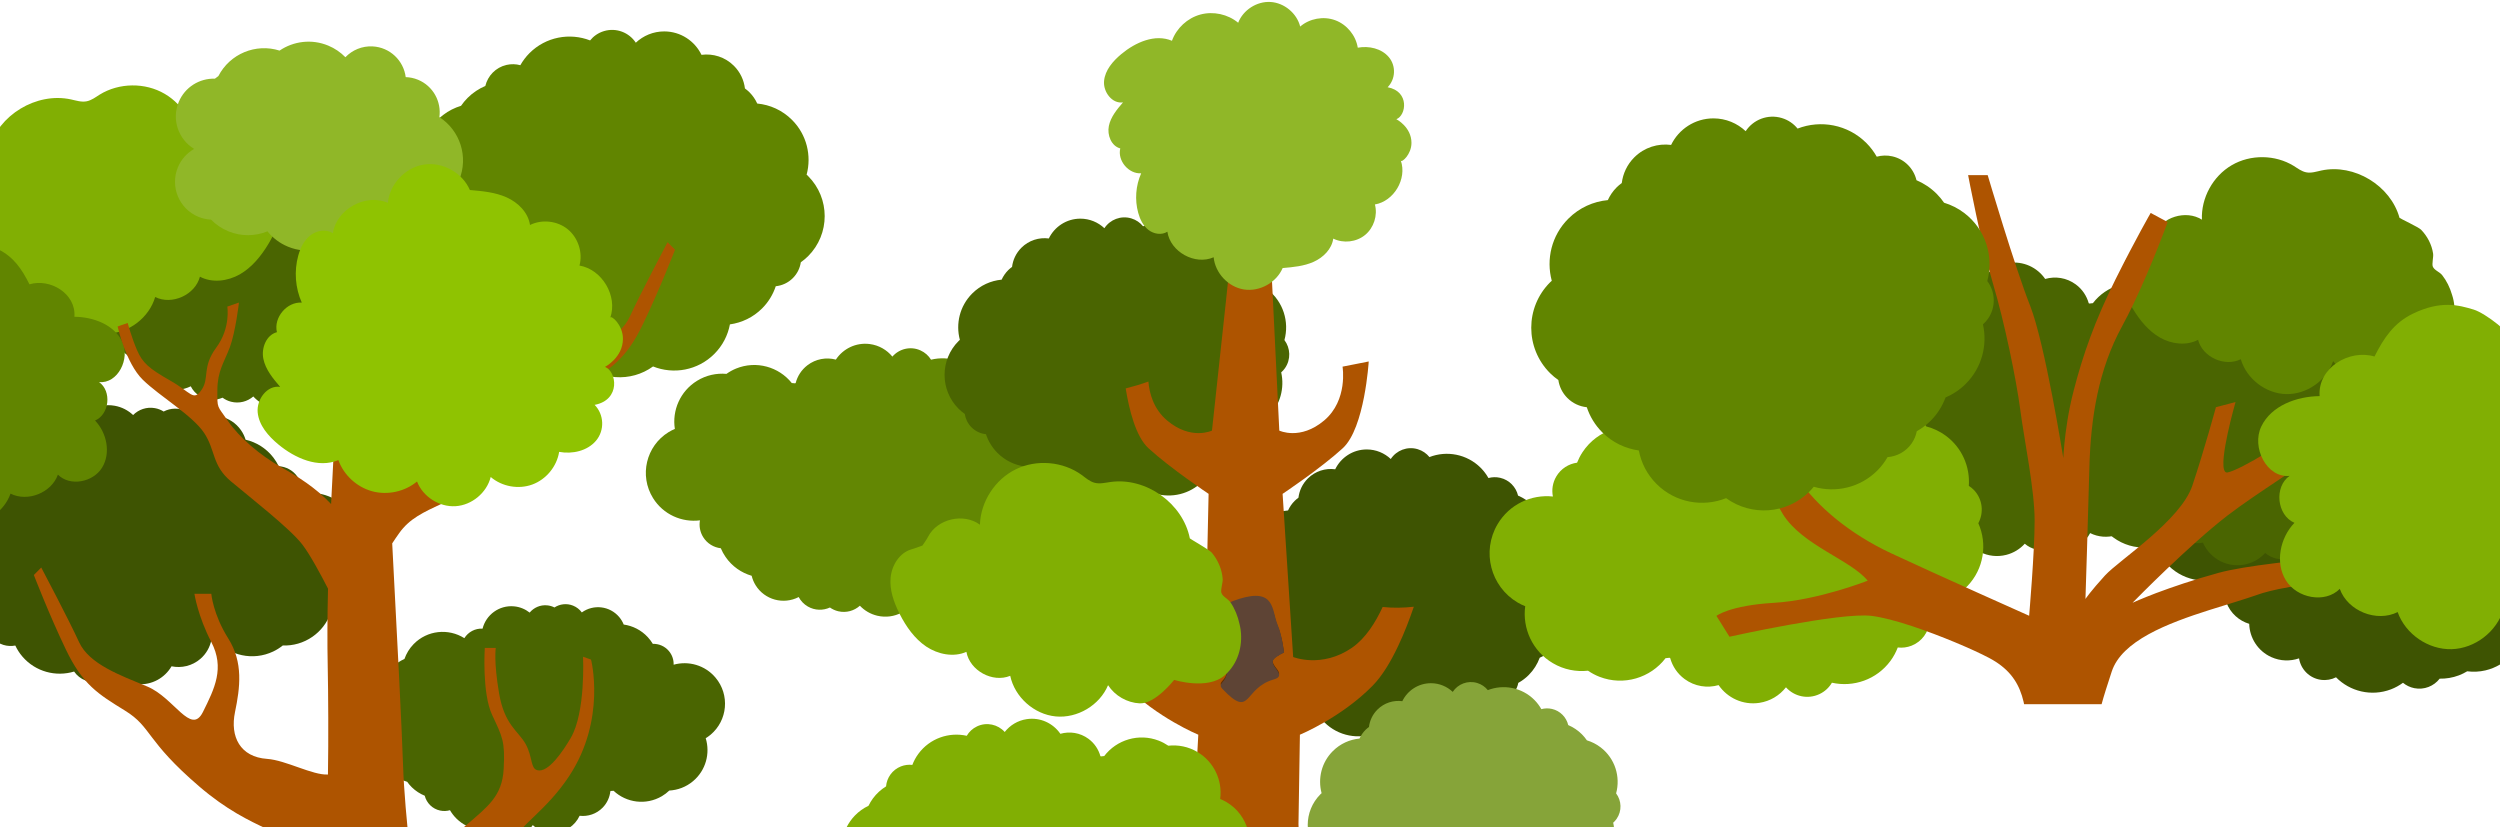 <?xml version="1.0" encoding="UTF-8"?> <svg xmlns="http://www.w3.org/2000/svg" width="1200" height="397" viewBox="0 0 1200 397" fill="none"><path d="M215 109.55C212.981 107.452 210.657 105.834 208.175 104.647C207.558 103.395 206.844 102.172 205.987 101.01C204.14 98.507 201.888 96.491 199.395 94.953C199.022 90.631 196.286 86.671 191.978 84.968C190.095 84.222 188.137 83.999 186.257 84.218C185.515 82.288 184.529 80.42 183.241 78.677C177.503 70.897 167.905 67.669 159.042 69.656C157.884 67.677 156.137 66.009 153.906 64.954C149.061 62.663 143.451 63.957 140.051 67.755C137.426 64.413 133.585 62.013 129.048 61.328C122.276 60.306 115.845 63.373 112.216 68.663C107.557 67.325 102.356 68.075 98.156 71.174C95.14 73.397 93.139 76.475 92.203 79.821C92.109 79.871 92.016 79.918 91.923 79.968C91.381 79.896 90.836 79.824 90.287 79.788C84.075 71.658 73.039 68.222 63.011 72.092C61.286 72.759 59.701 73.62 58.234 74.617C53.345 74.089 48.252 75.047 43.69 77.744C35.258 82.726 31.055 92.134 32.288 101.265C31.234 101.695 30.19 102.18 29.179 102.779C17.942 109.417 14.216 123.911 20.854 135.148C25.721 143.382 34.799 147.561 43.73 146.607C43.188 149.354 43.6 152.299 45.139 154.899C47.051 158.134 50.268 160.114 53.722 160.587C54.314 162.087 55.063 163.55 55.989 164.949C59.102 169.665 63.617 172.893 68.621 174.464C68.979 176.081 69.589 177.674 70.478 179.177C74.815 186.515 84.043 189.155 91.56 185.425C92.525 187.329 94.007 189.004 95.972 190.188C99.386 192.253 103.428 192.375 106.829 190.891C108.016 191.766 109.379 192.44 110.896 192.827C114.802 193.832 118.75 192.759 121.584 190.302C123.775 192.716 126.666 194.542 130.059 195.413C138.401 197.558 146.869 193.225 150.198 185.572C154.437 186.5 158.795 185.005 161.589 181.82C169.755 189.126 182.19 189.972 191.361 183.212C194.205 181.113 196.422 178.484 198.021 175.576C200.855 174.84 203.602 173.578 206.102 171.734C212.87 166.742 216.18 158.823 215.624 151.011C216.392 150.513 217.124 149.942 217.78 149.25C221.363 145.455 221.89 139.932 219.552 135.574C223.35 127.038 221.876 116.691 215 109.55Z" fill="#4A6501"></path><path d="M-23.219 286.746C-21.049 288.686 -18.611 290.124 -16.046 291.125C-15.34 292.327 -14.533 293.492 -13.589 294.59C-11.563 296.946 -9.164 298.79 -6.563 300.138C-5.867 304.421 -2.844 308.165 1.582 309.539C3.515 310.141 5.488 310.217 7.342 309.858C8.228 311.727 9.351 313.516 10.764 315.159C17.069 322.486 26.882 324.986 35.569 322.343C36.874 324.233 38.739 325.761 41.042 326.647C46.045 328.569 51.543 326.858 54.649 322.816C57.519 325.955 61.528 328.056 66.101 328.401C72.93 328.913 79.113 325.373 82.338 319.825C87.083 320.808 92.212 319.674 96.168 316.271C99.008 313.828 100.776 310.611 101.458 307.2C101.548 307.143 101.637 307.089 101.727 307.032C102.272 307.064 102.821 307.093 103.37 307.085C110.173 314.725 121.435 317.329 131.144 312.716C132.816 311.924 134.333 310.945 135.721 309.84C140.638 310.001 145.641 308.664 149.988 305.633C158.026 300.031 161.512 290.34 159.597 281.323C160.615 280.814 161.619 280.254 162.584 279.583C173.294 272.12 175.923 257.39 168.459 246.68C162.99 238.833 153.621 235.346 144.791 236.967C145.125 234.188 144.493 231.283 142.765 228.804C140.616 225.72 137.263 223.988 133.78 223.776C133.077 222.323 132.22 220.921 131.194 219.594C127.737 215.125 122.992 212.245 117.884 211.054C117.404 209.469 116.679 207.927 115.679 206.492C110.805 199.498 101.404 197.558 94.188 201.844C93.083 200.015 91.48 198.458 89.432 197.422C85.871 195.618 81.832 195.797 78.554 197.533C77.306 196.747 75.893 196.181 74.354 195.905C70.384 195.194 66.528 196.561 63.885 199.222C61.517 196.98 58.498 195.374 55.051 194.76C46.572 193.247 38.452 198.2 35.708 206.083C31.412 205.474 27.176 207.292 24.63 210.678C15.939 204.003 3.472 204.089 -5.161 211.521C-7.84 213.827 -9.856 216.614 -11.229 219.633C-13.998 220.58 -16.645 222.044 -18.998 224.07C-25.375 229.558 -28.083 237.703 -26.942 245.45C-27.67 246.006 -28.359 246.626 -28.958 247.369C-32.247 251.421 -32.362 256.966 -29.7 261.141C-32.856 269.932 -30.611 280.139 -23.219 286.746Z" fill="#3E5402"></path><path d="M134.257 100.628C134.329 106.342 131.926 111.84 129.013 116.79C128.906 116.973 128.795 117.152 128.687 117.335C125.229 123.012 120.861 128.399 115.072 131.713C109.283 134.988 101.823 135.935 95.963 132.807C93.707 141.544 82.531 146.601 74.486 142.563C71.61 152.426 61.93 159.89 51.625 160.109C41.361 160.327 31.314 153.301 28.076 143.546C24.471 148.312 18.503 151.153 12.571 151.009C5.147 150.791 -2.862 138.743 -2.862 138.743C-2.862 138.743 -18.988 142.527 -26.559 134.776C-32.272 128.952 -34.059 120.652 -32.419 112.791C-32.236 111.915 -31.982 111.008 -31.691 110.133C-30.673 106.604 -28.962 103.107 -26.742 100.306C-25.286 98.523 -22.811 97.903 -22.047 96.009C-21.502 94.736 -22.449 91.131 -22.194 89.492C-21.538 84.98 -19.282 80.683 -16.115 77.445C-14.913 76.207 -5.341 71.692 -5.305 71.512C-0.829 55.244 17.481 44.139 34.008 47.708C36.519 48.253 39.105 49.129 41.615 48.619C43.947 48.146 45.876 46.654 47.842 45.416C57.16 39.663 69.644 39.52 79.074 45.05C88.503 50.549 94.507 61.502 94.033 72.423C102.078 67.327 114.308 71.114 118.02 79.883C118.677 81.411 120.388 84.252 120.388 84.252C120.388 84.252 123.662 85.744 125.373 86.4C130.943 88.434 134.185 94.657 134.257 100.628Z" fill="#81AF03"></path><path d="M189.236 372.192C191.159 373.623 193.264 374.624 195.437 375.255C196.105 376.191 196.851 377.084 197.704 377.916C199.54 379.699 201.642 381.033 203.873 381.951C204.755 385.412 207.514 388.26 211.24 389.063C212.868 389.415 214.489 389.332 215.989 388.902C216.853 390.369 217.904 391.753 219.184 392.998C224.891 398.543 233.122 399.873 240.051 397.069C241.26 398.521 242.902 399.64 244.857 400.196C249.1 401.405 253.483 399.601 255.732 396.057C258.314 398.421 261.757 399.852 265.534 399.795C271.172 399.716 275.982 396.359 278.216 391.574C282.179 392.033 286.3 390.724 289.295 387.643C291.444 385.43 292.656 382.665 292.968 379.817C293.036 379.767 293.108 379.713 293.176 379.659C293.628 379.645 294.076 379.631 294.528 379.584C300.668 385.351 310.094 386.657 317.715 382.163C319.028 381.392 320.201 380.477 321.255 379.469C325.297 379.24 329.304 377.776 332.646 374.972C338.826 369.789 340.971 361.587 338.74 354.334C339.54 353.843 340.322 353.309 341.06 352.688C349.292 345.784 350.371 333.511 343.463 325.279C338.403 319.247 330.466 317.073 323.343 319.053C323.414 316.75 322.679 314.412 321.083 312.511C319.096 310.14 316.216 308.964 313.347 309.046C312.665 307.906 311.858 306.819 310.919 305.808C307.755 302.397 303.652 300.385 299.381 299.782C298.871 298.516 298.161 297.308 297.236 296.203C292.727 290.827 284.876 289.926 279.274 293.968C278.234 292.552 276.803 291.393 275.049 290.694C271.997 289.474 268.697 289.919 266.14 291.583C265.057 291.031 263.859 290.669 262.575 290.558C259.268 290.267 256.205 291.673 254.236 294.047C252.131 292.383 249.538 291.289 246.665 291.038C239.603 290.418 233.308 295.077 231.633 301.741C228.065 301.558 224.726 303.358 222.886 306.321C215.268 301.486 205.057 302.472 198.518 309.197C196.488 311.284 195.043 313.716 194.139 316.295C191.937 317.274 189.875 318.669 188.096 320.502C183.268 325.469 181.647 332.345 183.153 338.614C182.597 339.124 182.077 339.683 181.64 340.336C179.24 343.901 179.556 348.456 182.042 351.68C180.101 359.112 182.691 367.314 189.236 372.192Z" fill="#4A6501"></path><path d="M202.71 99.902C199.274 94.952 199.586 88.529 203.022 83.967C200.188 73.619 203.653 62.128 212.688 55.195C215.345 53.154 218.268 51.712 221.299 50.787C222.214 49.467 223.239 48.198 224.416 47.021C226.948 44.489 229.86 42.581 232.959 41.258C234.125 36.401 237.919 32.366 243.12 31.165C245.39 30.641 247.66 30.72 249.762 31.297C250.939 29.232 252.384 27.273 254.149 25.509C262.014 17.643 273.498 15.617 283.243 19.401C284.904 17.346 287.178 15.75 289.896 14.932C295.803 13.156 301.969 15.592 305.186 20.502C308.747 17.148 313.536 15.079 318.815 15.079C326.698 15.079 333.491 19.673 336.712 26.319C342.243 25.598 348.035 27.341 352.282 31.592C355.33 34.64 357.084 38.485 357.572 42.459C358.325 43.011 359.053 43.607 359.734 44.288C361.345 45.898 362.579 47.742 363.475 49.697C369.565 50.267 375.501 52.882 380.164 57.544C387.294 64.674 389.614 74.774 387.176 83.859C387.409 84.078 387.656 84.272 387.882 84.501C398.506 95.125 398.506 112.351 387.882 122.975C386.788 124.068 385.612 125.022 384.392 125.89C383.976 128.67 382.714 131.346 380.573 133.487C378.277 135.782 375.361 137.081 372.366 137.393C371.075 141.277 368.909 144.939 365.817 148.03C361.47 152.377 356.012 154.917 350.355 155.706C349.38 160.906 346.887 165.874 342.863 169.898C334.915 177.846 323.273 179.844 313.46 175.898C302.822 183.635 287.859 182.734 278.265 173.14C277.601 172.477 276.977 171.785 276.396 171.074C267.164 173.771 256.788 171.483 249.508 164.202C247.775 162.47 246.355 160.551 245.189 158.528C241.233 158.238 237.435 156.237 235 152.725C233.884 151.119 233.171 149.354 232.823 147.55C230.717 146.363 228.727 144.899 226.937 143.106C224.057 140.226 221.988 136.855 220.668 133.272C217.569 131.945 214.66 130.04 212.132 127.512C205.292 120.672 202.882 111.099 204.851 102.309C204.065 101.598 203.337 100.806 202.71 99.902Z" fill="#618500"></path><path d="M-108.501 190.155C-106.934 182.81 -97.87 177.43 -91.368 181.189C-94.685 179.255 -96.472 175.012 -95.532 171.29C-94.592 167.567 -91.009 164.68 -87.171 164.554C-94.678 159.504 -98.918 149.332 -95.639 140.904C-92.361 132.472 -80.773 127.967 -73.377 133.175C-70.684 126.242 -64.174 120.934 -56.84 119.689C-49.505 118.445 -40.14 122.469 -39.036 129.674C-40.427 128.046 -29.585 119.456 -24.826 118.021C-19.058 116.282 -11.939 114.284 -0.874 119.668C6.492 123.251 10.474 129.133 14.15 136.478C24.006 133.49 36.541 140.857 35.727 152.048C44.801 152.141 54.696 155.792 58.645 163.962C62.594 172.132 56.565 184.309 47.538 183.398C53.703 187.713 52.548 198.892 45.629 201.855C51.314 207.79 53.301 217.528 48.972 224.511C44.643 231.494 33.571 233.668 27.801 227.818C24.712 236.526 13.303 241.103 5.051 236.946C1.999 245.597 -6.986 251.776 -16.157 251.533C-25.324 251.289 -33.971 244.643 -36.561 235.841C-39.423 237.932 -42.526 240.109 -46.069 240.202C-49.613 240.292 -53.429 237.204 -52.654 233.747C-58.184 236.784 -65.386 236.501 -70.659 233.033C-75.931 229.565 -79.048 223.069 -78.452 216.786C-85.855 215.502 -93.43 213.809 -99.559 209.465C-105.693 205.122 -110.068 197.5 -108.501 190.155Z" fill="#618500"></path><path d="M324.014 119.84C324.014 119.84 316.769 138.669 308.627 155.562C300.521 172.491 293.205 176.938 280.221 184.936C267.238 192.97 270.466 199.175 244.499 221.448C218.496 243.685 201.46 241.999 191.632 255.879C190.305 257.744 189.193 259.358 188.261 260.829C190.628 305.446 192.959 351.319 193.462 367.207C193.856 379.294 195.219 394.43 196.976 410.713C204.974 404.436 215.519 403.217 223.625 396.223C234.098 387.149 241.091 382.235 241.773 368.965C242.49 355.694 241.091 353.614 236.214 343.141C231.3 332.668 232.699 311.005 232.699 311.005H237.971C237.971 311.005 236.931 317.354 239.549 332.74C242.167 348.091 248.767 350.817 252.282 357.093C255.761 363.406 254.541 368.714 257.841 369.682C263.185 371.224 270.358 360.321 273.909 354.296C281.19 342.029 279.863 315.238 279.863 315.238L283.7 316.6C283.7 316.6 291.125 345.293 273.227 372.48C262.396 388.906 250.166 395.506 243.889 406.014C237.613 416.487 230.619 425.489 215.949 432.842C210.354 435.675 205.369 441.988 201.352 448.695C203.432 466.915 205.441 484.812 206.517 500.019C210.426 554.679 221.114 612.351 245.718 627.379C270.358 642.371 294.89 651.409 294.89 651.409C273.443 657.865 222.226 644.595 233.99 656.395C244.355 666.724 250.56 669.629 239.585 671.638C238.079 671.925 236.214 672.211 233.99 672.462C215.806 674.614 208.776 670.167 198.052 661.595C194.753 658.977 191.919 657.686 189.301 657.363C183.455 656.502 178.649 660.196 171.798 663.245C159.963 668.481 158.671 666.796 152.359 664.321C149.526 663.209 147.159 662.456 145.042 661.99C139.698 660.806 135.825 661.344 130.122 662.815C111.042 667.692 86.258 671.458 102.721 659.658C105.984 657.327 107.849 655.498 108.603 654.063C111.687 648.325 97.305 649.437 88.733 651.983C78.009 655.211 60.506 655.319 48.706 654.243C48.706 654.243 78.117 640.398 105.984 623.254C133.816 606.146 142.89 560.597 145.903 538.288C152.897 486.605 151.391 462.611 154.081 430.152C154.332 427.247 154.547 424.342 154.762 421.437C153.471 419.177 151.534 416.128 148.629 412.04C138.766 398.16 121.73 399.845 95.763 377.608C69.76 355.336 73.024 349.131 60.004 341.097C47.021 333.099 39.704 328.651 31.598 311.723C23.493 294.83 16.248 276 16.248 276L19.799 272.414C19.799 272.414 33.069 297.52 37.947 308.208C42.824 318.86 57.888 324.204 70.728 329.548C83.568 334.892 91.674 353.184 97.377 341.814C103.043 330.445 107.921 320.653 101.429 308.172C94.938 295.726 93.324 285.038 93.324 285.038H101.429C101.429 285.038 102.254 294.83 109.535 306.414C116.852 317.963 115.238 330.05 112.799 341.814C110.36 353.578 115.238 363.37 128.221 364.266C137.152 364.876 150.171 372.229 157.416 371.762C157.703 355.156 157.56 332.238 157.309 320.079C157.058 308.28 157.129 295.44 157.452 282.564C154.045 275.893 148.808 266.173 145.114 261.367C139.232 253.692 119.972 238.7 110.826 231.024C101.681 223.349 103.545 216.212 97.986 207.819C92.427 199.39 76.718 190.281 68.54 182.282C60.363 174.284 56.453 156.71 56.453 156.71L61.295 155.024C61.295 155.024 63.125 161.946 65.779 168.079C68.433 174.213 71.553 176.903 81.631 182.641C91.746 188.344 92.822 192.863 96.731 187.16C100.676 181.457 96.803 176.329 103.797 166.86C110.826 157.391 109.105 147.17 109.105 147.17L114.7 145.233C114.7 145.233 113.086 159.292 110.288 166.788C107.455 174.248 104.406 178.014 104.335 187.232C104.299 196.449 104.119 194.369 109.535 202.224C114.951 210.114 124.922 218.579 135 224.281C142.783 228.657 151.355 233.929 158.923 241.928C160.465 209.325 162.366 183.251 161.577 181.816L182.738 159.149C182.738 159.149 184.423 195.983 185.965 224.174C193.426 224.604 200.85 215.351 208.812 214.813C221.796 213.916 229.865 197.418 227.426 185.654C225.023 173.89 223.374 161.803 230.69 150.254C238.007 138.669 238.796 128.878 238.796 128.878H246.938C246.938 128.878 245.324 139.566 238.796 152.012C232.304 164.493 237.182 174.284 242.885 185.654C248.552 197.023 256.657 178.732 269.533 173.388C282.373 168.044 297.437 162.7 302.279 152.047C307.157 141.359 320.427 116.253 320.427 116.253L324.014 119.84Z" fill="#AE5400"></path><path d="M85.391 80.299C87.002 76.419 89.806 73.406 93.196 71.477C85.617 66.907 82.296 57.378 85.789 48.956C88.77 41.772 95.821 37.529 103.163 37.759C103.701 37.314 104.26 36.902 104.831 36.504C110.332 25.837 122.76 20.669 134.194 24.284C140.851 19.772 149.57 18.578 157.553 21.888C160.753 23.215 163.518 25.138 165.788 27.469C169.074 24.044 173.761 22.006 178.869 22.272C187.165 22.706 193.735 29.058 194.743 37.017C196.719 37.081 198.713 37.479 200.65 38.282C207.913 41.295 211.941 48.784 210.904 56.223C220.782 62.567 225.025 75.242 220.369 86.465C216.714 95.277 208.551 100.836 199.664 101.615C194.449 107.493 186.684 110.585 178.829 109.828C175.454 113.511 170.067 114.928 165.175 112.981C158.314 119.874 147.719 122.342 138.179 118.386C134.205 116.739 130.894 114.171 128.38 111.037C122.552 113.422 115.82 113.597 109.547 110.997C106.351 109.674 103.586 107.751 101.316 105.42C99.275 105.323 97.22 104.896 95.226 104.071C85.947 100.223 81.543 89.578 85.391 80.299Z" fill="#90B728"></path><path d="M286.072 211.553C281.897 216.47 274.735 218.07 268.39 216.901C267.282 223.905 262.164 230.128 255.507 232.57C248.85 235.013 240.92 233.575 235.544 228.952C233.636 236.544 226.466 242.495 218.651 242.972C210.839 243.449 202.996 238.42 200.173 231.118C194.298 236.006 185.991 237.81 178.617 235.802C171.243 233.793 164.999 228.03 162.41 220.839C152.783 224.917 141.629 219.981 133.588 213.303C128.767 209.301 124.263 204.154 123.682 197.917C123.101 191.68 128.294 184.754 134.484 185.704C131.041 181.691 127.476 177.437 126.415 172.258C125.353 167.079 127.806 160.77 132.924 159.45C131.224 152.464 137.677 144.778 144.853 145.248C141.726 138.221 141.116 130.105 143.16 122.691C144.186 118.976 145.958 115.31 148.999 112.947C152.044 110.583 156.556 109.841 159.788 111.939C161.466 100.433 175.551 92.654 186.182 97.359C187.035 88.346 194.524 80.388 203.469 78.989C212.414 77.59 221.976 82.884 225.537 91.205C231.548 91.725 237.696 92.277 243.201 94.748C248.707 97.219 253.552 102.018 254.402 107.994C260.177 105.142 267.579 105.992 272.558 110.074C277.536 114.155 279.82 121.253 278.156 127.472C289.009 129.327 296.545 142.066 292.94 152.471C293.392 151.169 299.009 155.95 299.009 162.603C299.009 171.674 290.39 176.103 290.39 176.103C296.039 178.241 298.04 191.941 285.419 194.337C289.96 198.939 290.322 206.55 286.072 211.553Z" fill="#8FC301"></path><path d="M502.24 210.363C500.231 208.363 497.933 206.835 495.49 205.728C494.865 204.519 494.142 203.345 493.286 202.23C491.438 199.833 489.198 197.915 486.74 196.464C486.291 192.266 483.548 188.468 479.311 186.897C477.459 186.211 475.544 186.028 473.719 186.281C472.957 184.418 471.956 182.62 470.671 180.952C464.922 173.498 455.5 170.546 446.898 172.652C445.73 170.749 443.995 169.162 441.798 168.18C437.03 166.043 431.583 167.412 428.343 171.178C425.717 167.977 421.922 165.72 417.486 165.143C410.862 164.281 404.656 167.388 401.217 172.609C396.649 171.4 391.596 172.23 387.559 175.326C384.663 177.548 382.772 180.577 381.923 183.852C381.834 183.903 381.744 183.95 381.654 184C381.122 183.942 380.591 183.884 380.055 183.86C373.838 176.075 363.009 172.948 353.309 176.909C351.64 177.591 350.108 178.461 348.701 179.459C343.922 179.041 338.978 180.075 334.582 182.784C326.457 187.798 322.545 197.03 323.929 205.887C322.909 206.328 321.9 206.819 320.927 207.42C310.102 214.098 306.753 228.27 313.447 239.069C318.352 246.983 327.29 250.87 335.977 249.767C335.504 252.449 335.965 255.307 337.513 257.802C339.44 260.913 342.617 262.776 345.993 263.166C346.599 264.613 347.361 266.02 348.291 267.365C351.421 271.891 355.888 274.944 360.793 276.371C361.176 277.938 361.801 279.474 362.696 280.921C367.069 287.973 376.12 290.359 383.373 286.581C384.35 288.418 385.831 290.016 387.766 291.131C391.139 293.073 395.082 293.116 398.364 291.603C399.537 292.429 400.885 293.057 402.37 293.408C406.196 294.309 410.026 293.186 412.742 290.741C414.927 293.045 417.78 294.765 421.105 295.548C429.281 297.47 437.452 293.092 440.548 285.579C444.702 286.398 448.919 284.862 451.584 281.708C459.689 288.655 471.835 289.236 480.64 282.476C483.372 280.379 485.482 277.778 486.983 274.921C489.73 274.149 492.383 272.87 494.787 271.026C501.29 266.036 504.362 258.269 503.662 250.679C504.401 250.176 505.104 249.611 505.729 248.924C509.149 245.162 509.555 239.782 507.191 235.587C510.724 227.213 509.082 217.178 502.24 210.363Z" fill="#638703"></path><path d="M616.793 176.714C619.698 172.527 619.437 167.093 616.529 163.233C618.924 154.481 615.994 144.761 608.352 138.895C606.103 137.169 603.63 135.95 601.067 135.166C600.293 134.049 599.425 132.976 598.43 131.981C596.29 129.841 593.826 128.223 591.201 127.104C590.215 122.995 587.005 119.58 582.607 118.566C580.685 118.121 578.766 118.189 576.99 118.678C575.995 116.93 574.772 115.272 573.279 113.779C566.623 107.123 556.91 105.409 548.667 108.61C547.261 106.871 545.339 105.521 543.037 104.83C538.039 103.328 532.823 105.39 530.105 109.543C527.091 106.706 523.041 104.955 518.575 104.955C511.906 104.955 506.161 108.843 503.433 114.463C498.755 113.854 493.857 115.331 490.261 118.923C487.683 121.502 486.199 124.755 485.785 128.115C485.148 128.581 484.532 129.085 483.953 129.66C482.591 131.023 481.546 132.581 480.787 134.236C475.636 134.718 470.613 136.929 466.669 140.873C460.638 146.904 458.672 155.448 460.738 163.137C460.539 163.321 460.33 163.485 460.137 163.678C451.148 172.667 451.148 187.239 460.137 196.225C461.064 197.152 462.059 197.957 463.092 198.691C463.444 201.043 464.51 203.307 466.321 205.117C468.265 207.061 470.728 208.159 473.263 208.421C474.355 211.708 476.187 214.803 478.802 217.419C482.482 221.098 487.098 223.245 491.882 223.91C492.709 228.308 494.815 232.513 498.22 235.916C504.945 242.641 514.795 244.33 523.094 240.992C532.092 247.536 544.751 246.774 552.866 238.659C553.429 238.096 553.955 237.515 554.446 236.911C562.256 239.191 571.034 237.257 577.192 231.098C578.657 229.633 579.858 228.01 580.844 226.296C584.19 226.05 587.403 224.358 589.466 221.385C590.408 220.025 591.011 218.532 591.307 217.008C593.086 216.004 594.772 214.766 596.287 213.248C598.722 210.812 600.473 207.96 601.59 204.928C604.212 203.808 606.672 202.194 608.812 200.054C614.6 194.269 616.638 186.169 614.974 178.732C615.645 178.151 616.261 177.479 616.793 176.714Z" fill="#4A6501"></path><path d="M754.261 287.495C757.166 283.309 756.905 277.875 753.996 274.015C756.391 265.262 753.461 255.543 745.819 249.677C743.571 247.95 741.098 246.731 738.535 245.947C737.76 244.831 736.893 243.758 735.897 242.762C733.757 240.622 731.294 239.008 728.669 237.885C727.683 233.776 724.473 230.361 720.075 229.347C718.153 228.902 716.234 228.971 714.458 229.459C713.462 227.711 712.24 226.053 710.747 224.56C704.091 217.904 694.377 216.19 686.135 219.391C684.729 217.652 682.807 216.302 680.505 215.612C675.507 214.11 670.291 216.172 667.572 220.324C664.558 217.488 660.509 215.736 656.042 215.736C649.374 215.736 643.629 219.624 640.901 225.245C636.223 224.635 631.324 226.109 627.729 229.705C625.15 232.283 623.667 235.537 623.253 238.896C622.615 239.363 622 239.866 621.421 240.442C620.059 241.804 619.014 243.363 618.258 245.017C613.107 245.499 608.084 247.711 604.14 251.655C598.109 257.686 596.143 266.23 598.208 273.919C598.009 274.102 597.801 274.267 597.608 274.46C588.619 283.449 588.619 298.021 597.608 307.006C598.535 307.933 599.53 308.739 600.563 309.473C600.914 311.824 601.981 314.089 603.795 315.899C605.735 317.843 608.202 318.941 610.737 319.202C611.829 322.49 613.661 325.585 616.276 328.2C619.956 331.88 624.572 334.026 629.355 334.692C630.183 339.09 632.289 343.295 635.694 346.698C642.419 353.422 652.269 355.111 660.568 351.774C669.566 358.318 682.225 357.556 690.34 349.441C690.903 348.878 691.429 348.296 691.92 347.693C699.73 349.973 708.508 348.038 714.666 341.88C716.131 340.415 717.332 338.791 718.318 337.077C721.664 336.832 724.877 335.136 726.94 332.166C727.882 330.807 728.485 329.314 728.781 327.79C730.56 326.785 732.246 325.547 733.76 324.033C736.196 321.597 737.947 318.745 739.064 315.712C741.686 314.593 744.146 312.978 746.286 310.838C752.074 305.053 754.112 296.954 752.447 289.517C753.113 288.932 753.729 288.26 754.261 287.495Z" fill="#3E5402"></path><path d="M696.333 380.311L690.05 378.445C690.05 378.445 671.201 414.09 655.743 423.327C640.409 432.472 624.546 433.063 624.546 433.063L623.768 409.642L623.582 404.759L623.333 397.543L623.271 395.459L623.955 352.66C623.955 352.66 643.768 344.48 658.853 329.146C663.488 324.418 667.593 317.544 671.015 310.266C671.077 310.173 671.108 310.111 671.139 310.017C674.156 303.703 676.644 297.047 678.635 291.231C673.658 291.791 668.651 291.884 663.674 291.355C660.346 298.571 655.556 306.347 648.993 310.888C634.468 320.935 620.72 315.367 620.72 315.367L616.863 255.897C616.863 255.866 616.863 255.866 616.863 255.866L615.65 237.049C615.65 237.049 634.126 224.7 644.546 215.121C655.059 205.478 656.987 173.504 656.987 173.504L652.135 174.468L644.421 175.992C644.421 175.992 647.158 192.073 635.588 201.839C624.111 211.513 614.064 206.691 614.064 206.691C614.064 206.691 608.092 83.646 607.532 74.191C603.582 73.973 599.632 73.755 595.651 73.506C594.998 85.388 581.748 206.691 581.748 206.691C581.748 206.691 571.67 211.513 560.224 201.839C553.633 196.275 551.689 188.67 551.232 183.149C547.661 184.428 544.022 185.516 540.333 186.443C541.948 196.458 545.142 209.534 551.232 215.121C561.652 224.7 580.127 237.049 580.127 237.049L578.416 315.367C578.416 315.367 564.669 320.935 550.143 310.888C535.462 300.717 529.584 274.342 529.584 274.342H515.494C515.494 274.342 524.981 313.594 540.284 329.146C555.369 344.48 575.182 352.66 575.182 352.66L571.916 413.125L571.232 433.063C571.232 433.063 555.369 432.472 540.066 423.327C524.607 414.09 505.759 378.445 505.759 378.445L495.432 381.493C495.432 381.493 505.012 420.124 529.802 442.394H529.833C532.103 444.478 534.529 446.375 537.08 448.117C560.75 464.166 565.944 459.283 567.903 466.157C568.121 466.934 568.215 468.583 568.215 470.978V472.004C568.183 473.497 568.152 475.177 568.059 477.043C567.935 480.807 567.686 485.285 567.344 490.2C567.281 491.413 567.188 492.657 567.095 493.932C566.97 495.519 566.877 497.136 566.753 498.784C566.69 499.78 566.597 500.775 566.535 501.801C565.944 509.733 565.26 518.037 564.575 525.751C563.331 539.872 558.883 547.71 548.713 556.73C538.573 565.719 529.615 567.616 529.615 567.616C529.615 567.616 533.223 572.78 543.892 571.38C544.638 571.287 545.385 571.162 546.069 571.038C546.1 571.038 546.1 571.038 546.131 571.038C555.524 569.514 561.683 566.87 568.899 569.483C571.48 570.416 573.253 571.349 574.902 572.282C578.261 574.117 581.122 575.921 589.147 577.476C601.122 579.84 607.405 583.604 607.405 583.604C607.405 583.604 611.386 581.551 613.439 578.254C614.496 576.605 615.056 574.615 614.372 572.406C612.319 565.812 621.837 563.355 627.715 568.083C629.084 569.203 631.168 569.856 633.594 570.198C641.525 571.442 653.282 569.607 656.766 569.949C661.338 570.416 676.859 569.949 676.859 569.949C676.859 569.949 665.631 564.195 652.194 556.73C638.757 549.265 631.572 529.857 631.572 529.857C631.479 528.613 631.355 527.337 631.23 526.031C630.67 519.561 630.11 512.594 629.582 505.845C629.457 504.476 629.364 503.139 629.271 501.801C627.964 484.415 627.093 468.925 627.902 466.157C628.866 462.704 630.67 462.207 635.149 460.589C639.659 458.941 646.844 456.141 658.694 448.117C667.87 441.927 675.304 433.343 681.213 424.416C681.213 424.416 681.245 424.416 681.245 424.354C694.806 403.825 700.373 381.493 700.373 381.493L696.333 380.311Z" fill="#AE5400"></path><path d="M613.267 300.455C610.354 293.968 612.28 283.453 594.806 288.632C577.332 293.81 586.755 299.159 584.96 311.84C583.166 324.521 589.972 319.027 588.653 323.663C587.671 327.114 584.403 327.399 586.806 329.793C600.785 343.72 596.573 329.422 611.421 325.414C618.39 323.533 608.682 319.235 611.421 316.219C612.807 314.692 616.344 313.154 616.344 313.154C616.344 313.154 615.42 305.248 613.267 300.455Z" fill="#5F2E00"></path><path d="M613.266 299.888C610.353 293.069 612.279 282.015 594.805 287.459C577.331 292.903 586.754 298.526 584.959 311.857C583.165 325.189 589.97 319.413 588.651 324.287C587.669 327.915 584.402 328.215 586.805 330.732C600.784 345.372 596.571 330.341 611.42 326.128C618.389 324.151 608.681 319.632 611.42 316.461C612.806 314.856 616.343 313.238 616.343 313.238C616.343 313.238 615.419 304.928 613.266 299.888Z" fill="#5E4435"></path><path d="M410.332 391.473C412.27 389.461 414.5 387.906 416.883 386.767C417.474 385.564 418.161 384.391 418.982 383.275C420.752 380.873 422.917 378.936 425.309 377.458C425.666 373.309 428.291 369.511 432.428 367.875C434.235 367.16 436.117 366.945 437.921 367.157C438.633 365.306 439.582 363.511 440.814 361.838C446.319 354.373 455.535 351.275 464.039 353.179C465.152 351.278 466.826 349.68 468.969 348.666C473.619 346.467 479.003 347.708 482.265 351.356C484.785 348.146 488.474 345.845 492.825 345.188C499.322 344.205 505.493 347.148 508.98 352.227C513.45 350.945 518.442 351.661 522.473 354.634C525.365 356.768 527.288 359.72 528.187 362.933C528.277 362.979 528.367 363.026 528.454 363.073C528.977 363.004 529.496 362.936 530.025 362.902C535.987 355.098 546.578 351.801 556.201 355.515C557.856 356.152 559.38 356.983 560.786 357.938C565.48 357.431 570.366 358.351 574.742 360.939C582.835 365.723 586.869 374.749 585.684 383.514C586.698 383.928 587.7 384.394 588.667 384.966C599.451 391.34 603.028 405.249 596.658 416.033C591.989 423.936 583.274 427.945 574.705 427.031C575.224 429.665 574.826 432.493 573.352 434.987C571.517 438.091 568.431 439.995 565.116 440.446C564.546 441.886 563.828 443.289 562.942 444.632C559.953 449.158 555.62 452.256 550.817 453.764C550.472 455.316 549.887 456.844 549.035 458.287C544.874 465.329 536.015 467.864 528.802 464.28C527.875 466.109 526.451 467.714 524.569 468.853C521.291 470.834 517.412 470.952 514.15 469.528C513.011 470.367 511.702 471.011 510.246 471.388C506.498 472.352 502.707 471.322 499.988 468.965C497.885 471.279 495.111 473.033 491.855 473.87C483.849 475.929 475.721 471.77 472.527 464.427C468.459 465.319 464.275 463.885 461.594 460.825C453.756 467.839 441.821 468.65 433.022 462.159C430.291 460.144 428.164 457.624 426.631 454.831C423.912 454.125 421.274 452.915 418.876 451.145C412.379 446.352 409.203 438.751 409.738 431.255C409.001 430.776 408.298 430.231 407.67 429.563C404.23 425.921 403.723 420.62 405.968 416.437C402.317 408.257 403.732 398.329 410.332 391.473Z" fill="#81AF03"></path><path d="M666.61 27.392C663.095 23.256 657.067 21.906 651.73 22.892C650.797 16.997 646.489 11.76 640.887 9.704C635.285 7.648 628.61 8.858 624.088 12.749C622.48 6.36 616.449 1.352 609.874 0.948C603.298 0.544 596.698 4.78 594.322 10.923C589.377 6.811 582.388 5.29 576.179 6.979C569.974 8.668 564.718 13.52 562.54 19.573C554.438 16.139 545.054 20.294 538.286 25.915C534.23 29.283 530.439 33.616 529.95 38.863C529.462 44.114 533.832 49.939 539.042 49.14C536.146 52.518 533.144 56.098 532.252 60.455C531.359 64.813 533.421 70.122 537.732 71.233C536.298 77.111 541.732 83.581 547.769 83.186C545.138 89.098 544.625 95.929 546.345 102.168C547.206 105.294 548.699 108.379 551.259 110.367C553.822 112.355 557.62 112.98 560.338 111.216C561.75 120.899 573.604 127.446 582.552 123.486C583.271 131.069 589.572 137.769 597.103 138.945C604.63 140.121 612.676 135.667 615.674 128.665C620.735 128.227 625.908 127.763 630.539 125.682C635.173 123.602 639.251 119.564 639.963 114.535C644.822 116.933 651.055 116.221 655.244 112.784C659.434 109.35 661.356 103.378 659.957 98.143C669.092 96.582 675.431 85.861 672.398 77.105C672.777 78.2 677.505 74.178 677.505 68.576C677.505 60.944 670.252 57.217 670.252 57.217C675.007 55.42 676.69 43.889 666.068 41.871C669.882 38.008 670.186 31.604 666.61 27.392Z" fill="#90B728"></path><path d="M427.481 277.407C426.976 283.192 428.997 288.942 431.576 294.174C431.673 294.368 431.769 294.561 431.866 294.751C434.943 300.763 438.966 306.55 444.584 310.343C450.206 314.096 457.696 315.62 463.871 312.891C465.502 321.911 476.447 327.877 484.904 324.393C487.078 334.604 496.331 342.891 506.753 343.887C517.143 344.882 527.853 338.523 531.871 328.883C535.166 333.986 541.003 337.311 547.028 337.612C554.57 337.951 563.595 326.347 563.595 326.347C563.595 326.347 579.656 331.396 587.911 324.113C594.143 318.643 596.576 310.369 595.506 302.282C595.387 301.384 595.198 300.442 594.968 299.537C594.2 295.883 592.731 292.216 590.689 289.208C589.347 287.292 586.884 286.479 586.253 284.504C585.796 283.173 587.026 279.592 586.89 277.913C586.566 273.292 584.601 268.768 581.636 265.251C580.51 263.906 571.149 258.614 571.124 258.426C567.811 241.606 550.087 228.978 533.07 231.349C530.483 231.712 527.797 232.405 525.29 231.699C522.965 231.046 521.121 229.386 519.221 227.984C510.21 221.456 497.565 220.366 487.591 225.26C477.623 230.119 470.709 240.766 470.368 251.865C462.598 246.096 449.917 249.008 445.492 257.618C444.714 259.119 442.764 261.865 442.764 261.865C442.764 261.865 439.332 263.129 437.547 263.667C431.757 265.304 428.005 271.366 427.481 277.407Z" fill="#81AF03"></path><path d="M775.974 393.057C778.611 389.26 778.372 384.327 775.734 380.824C777.908 372.881 775.249 364.06 768.313 358.738C766.273 357.17 764.027 356.063 761.704 355.354C761.001 354.34 760.214 353.366 759.312 352.464C757.368 350.52 755.134 349.055 752.752 348.038C751.856 344.309 748.942 341.211 744.951 340.29C743.206 339.889 741.464 339.948 739.853 340.393C738.948 338.807 737.841 337.304 736.488 335.948C730.448 329.908 721.636 328.353 714.153 331.258C712.877 329.681 711.132 328.455 709.045 327.827C704.51 326.465 699.777 328.334 697.31 332.104C694.576 329.529 690.9 327.939 686.85 327.939C680.797 327.939 675.584 331.466 673.108 336.567C668.863 336.014 664.418 337.354 661.155 340.614C658.813 342.956 657.47 345.908 657.093 348.956C656.515 349.382 655.955 349.836 655.432 350.359C654.194 351.596 653.249 353.009 652.561 354.511C647.887 354.949 643.33 356.956 639.75 360.536C634.276 366.01 632.493 373.761 634.369 380.737C634.189 380.905 633.999 381.055 633.825 381.229C625.669 389.384 625.669 402.609 633.825 410.765C634.664 411.604 635.57 412.335 636.506 413.004C636.826 415.138 637.794 417.194 639.436 418.836C641.199 420.6 643.436 421.595 645.737 421.834C646.729 424.817 648.391 427.626 650.764 429.999C654.101 433.336 658.291 435.287 662.633 435.89C663.382 439.881 665.295 443.697 668.384 446.786C674.486 452.888 683.422 454.421 690.956 451.392C699.123 457.33 710.607 456.639 717.972 449.274C718.482 448.764 718.961 448.235 719.406 447.688C726.491 449.756 734.46 448.002 740.046 442.412C741.374 441.084 742.466 439.61 743.362 438.055C746.398 437.834 749.315 436.294 751.184 433.598C752.04 432.366 752.587 431.01 752.855 429.626C754.469 428.714 755.999 427.592 757.374 426.214C759.582 424.005 761.175 421.418 762.186 418.665C764.565 417.648 766.798 416.183 768.739 414.242C773.989 408.992 775.84 401.642 774.328 394.896C774.932 394.361 775.489 393.751 775.974 393.057Z" fill="#86A439"></path><g clip-path="url(#clip0_3_526)"><path d="M874.299 176.618C876.41 174.427 878.837 172.737 881.428 171.494C882.07 170.186 882.82 168.909 883.716 167.693C885.644 165.08 888 162.972 890.601 161.363C890.992 156.847 893.85 152.711 898.351 150.929C900.32 150.151 902.366 149.915 904.328 150.148C905.106 148.133 906.135 146.18 907.477 144.357C913.473 136.232 923.501 132.856 932.761 134.933C933.973 132.862 935.795 131.123 938.127 130.02C943.186 127.627 949.051 128.975 952.603 132.946C955.347 129.452 959.361 126.948 964.098 126.232C971.172 125.162 977.89 128.367 981.684 133.895C986.551 132.5 991.982 133.278 996.372 136.517C999.521 138.839 1001.61 142.054 1002.59 145.55C1002.69 145.603 1002.79 145.65 1002.89 145.702C1003.45 145.628 1004.02 145.554 1004.59 145.516C1011.08 137.022 1022.61 133.43 1033.09 137.475C1034.89 138.169 1036.55 139.072 1038.08 140.113C1043.19 139.561 1048.51 140.566 1053.27 143.381C1062.09 148.588 1066.48 158.415 1065.19 167.957C1066.29 168.406 1067.38 168.915 1068.44 169.538C1080.18 176.476 1084.07 191.616 1077.14 203.358C1072.05 211.961 1062.56 216.329 1053.23 215.33C1053.8 218.198 1053.37 221.276 1051.76 223.992C1049.76 227.374 1046.41 229.441 1042.79 229.934C1042.17 231.503 1041.39 233.031 1040.43 234.491C1037.17 239.417 1032.45 242.79 1027.23 244.433C1026.85 246.122 1026.22 247.784 1025.29 249.359C1020.76 257.025 1011.12 259.784 1003.26 255.884C1002.26 257.874 1000.71 259.623 998.653 260.863C995.085 263.02 990.863 263.15 987.311 261.597C986.071 262.512 984.645 263.215 983.06 263.622C978.981 264.672 974.855 263.55 971.894 260.983C969.604 263.504 966.584 265.413 963.041 266.325C954.327 268.566 945.48 264.04 942.002 256.042C937.572 257.012 933.018 255.453 930.098 252.124C921.564 259.759 908.572 260.642 898.993 253.578C896.02 251.383 893.704 248.639 892.033 245.602C889.073 244.833 886.205 243.515 883.592 241.587C876.518 236.37 873.062 228.096 873.644 219.934C872.845 219.41 872.079 218.818 871.394 218.092C867.649 214.128 867.097 208.359 869.543 203.802C865.575 194.892 867.116 184.083 874.299 176.618Z" fill="#4A6501"></path><path d="M1193.02 321.784C1190.06 322.482 1187.1 322.584 1184.25 322.221C1183 322.971 1181.68 323.641 1180.26 324.174C1177.22 325.324 1174.1 325.82 1171.04 325.758C1168.27 329.342 1163.62 331.267 1158.87 330.321C1156.8 329.909 1154.95 328.995 1153.43 327.736C1151.68 329.007 1149.76 330.089 1147.64 330.892C1138.2 334.469 1127.94 331.865 1121.29 325.101C1119.15 326.183 1116.67 326.654 1114.11 326.319C1108.56 325.588 1104.37 321.273 1103.54 316.009C1099.34 317.457 1094.61 317.385 1090.24 315.417C1083.72 312.478 1079.81 306.145 1079.62 299.443C1074.77 297.976 1070.63 294.374 1068.7 289.275C1067.32 285.614 1067.3 281.779 1068.37 278.31C1068.32 278.214 1068.26 278.121 1068.21 278.025C1067.69 277.78 1067.18 277.535 1066.67 277.253C1056.61 280.871 1044.98 277.634 1038.37 268.555C1037.23 266.992 1036.33 265.337 1035.61 263.632C1031.02 261.326 1027.09 257.596 1024.61 252.649C1020.04 243.498 1021.68 232.859 1027.93 225.54C1027.25 224.563 1026.61 223.546 1026.06 222.449C1019.96 210.254 1024.9 195.421 1037.09 189.317C1046.03 184.847 1056.37 186.322 1063.67 192.218C1064.75 189.5 1066.78 187.15 1069.6 185.739C1073.11 183.982 1077.06 184.065 1080.36 185.609C1081.73 184.63 1083.22 183.768 1084.82 183.064C1090.22 180.69 1096.02 180.414 1101.3 181.871C1102.53 180.655 1103.97 179.602 1105.6 178.786C1113.56 174.8 1123.16 177.714 1127.64 185.247C1129.57 184.121 1131.82 183.492 1134.21 183.563C1138.38 183.684 1142 185.867 1144.14 189.097C1145.68 189.001 1147.25 189.183 1148.81 189.701C1152.81 191.031 1155.66 194.212 1156.76 197.972C1160.05 197.095 1163.62 197.129 1167.09 198.288C1175.63 201.131 1180.61 209.73 1179.2 218.335C1183.44 219.923 1186.43 223.705 1187.07 228.085C1198.38 226.296 1209.77 232.601 1213.99 243.733C1215.3 247.19 1215.76 250.752 1215.51 254.208C1217.58 256.459 1219.28 259.122 1220.43 262.159C1223.54 270.377 1221.96 279.206 1217.04 285.747C1217.43 286.621 1217.76 287.533 1217.94 288.515C1218.93 293.878 1216.27 299.024 1211.74 301.526C1210.25 311.161 1203.1 319.409 1193.02 321.784Z" fill="#3E5402"></path><path d="M944.315 281.36C941.969 283.796 939.272 285.675 936.389 287.055C935.673 288.508 934.842 289.928 933.847 291.28C931.702 294.187 929.085 296.528 926.19 298.32C925.759 303.342 922.579 307.939 917.575 309.92C915.387 310.785 913.111 311.045 910.929 310.788C910.064 313.029 908.92 315.199 907.426 317.223C900.761 326.257 889.614 330.007 879.319 327.701C877.973 330.001 875.946 331.936 873.354 333.16C867.728 335.823 861.212 334.32 857.262 329.905C854.212 333.789 849.751 336.573 844.481 337.37C836.617 338.557 829.149 334.998 824.933 328.851C819.524 330.404 813.482 329.536 808.606 325.937C805.106 323.355 802.778 319.781 801.69 315.893C801.581 315.838 801.473 315.782 801.367 315.723C800.735 315.807 800.105 315.89 799.467 315.931C792.25 325.373 779.432 329.366 767.785 324.871C765.783 324.099 763.938 323.095 762.236 321.938C756.557 322.552 750.643 321.436 745.345 318.308C735.549 312.521 730.67 301.596 732.102 290.988C730.877 290.486 729.665 289.925 728.49 289.231C715.439 281.518 711.109 264.685 718.822 251.634C724.473 242.071 735.019 237.216 745.388 238.326C744.759 235.136 745.239 231.717 747.025 228.698C749.244 224.941 752.98 222.637 756.994 222.089C757.683 220.347 758.554 218.648 759.626 217.02C763.244 211.543 768.489 207.795 774.298 205.969C774.717 204.09 775.424 202.243 776.456 200.494C781.493 191.97 792.213 188.907 800.942 193.241C802.065 191.027 803.785 189.083 806.067 187.707C810.035 185.308 814.728 185.165 818.674 186.892C820.051 185.875 821.638 185.094 823.399 184.641C827.934 183.476 832.522 184.722 835.811 187.574C838.356 184.771 841.713 182.651 845.653 181.637C855.34 179.145 865.177 184.176 869.042 193.067C873.968 191.988 879.03 193.724 882.276 197.425C891.762 188.938 906.205 187.955 916.856 195.81C920.161 198.25 922.734 201.3 924.59 204.679C927.883 205.535 931.069 206.998 933.974 209.14C941.835 214.94 945.683 224.138 945.032 233.211C945.921 233.791 946.774 234.451 947.536 235.257C951.696 239.665 952.31 246.079 949.595 251.142C954.015 261.046 952.301 273.061 944.315 281.36Z" fill="#81AF03"></path><path d="M989.705 181.033C991.816 178.841 994.244 177.151 996.835 175.908C997.477 174.6 998.227 173.323 999.123 172.108C1001.05 169.495 1003.41 167.387 1006.01 165.778C1006.4 161.261 1009.26 157.126 1013.76 155.343C1015.73 154.565 1017.78 154.33 1019.74 154.562C1020.52 152.547 1021.55 150.594 1022.89 148.771C1028.88 140.646 1038.91 137.271 1048.17 139.348C1049.38 137.28 1051.21 135.538 1053.54 134.437C1058.6 132.041 1064.46 133.393 1068.01 137.364C1070.76 133.87 1074.77 131.365 1079.51 130.649C1086.58 129.58 1093.3 132.785 1097.09 138.312C1101.96 136.917 1107.4 137.695 1111.78 140.935C1114.93 143.26 1117.02 146.471 1118 149.971C1118.1 150.021 1118.2 150.07 1118.29 150.123C1118.86 150.049 1119.43 149.971 1120 149.937C1126.49 141.443 1138.02 137.85 1148.5 141.896C1150.3 142.59 1151.96 143.492 1153.49 144.534C1158.6 143.982 1163.92 144.986 1168.68 147.801C1177.49 153.006 1181.89 162.836 1180.6 172.378C1181.7 172.827 1182.79 173.335 1183.85 173.958C1195.59 180.896 1199.48 196.036 1192.55 207.779C1187.46 216.381 1177.97 220.749 1168.64 219.751C1169.21 222.622 1168.78 225.697 1167.17 228.412C1165.18 231.791 1161.82 233.862 1158.2 234.355C1157.58 235.924 1156.8 237.452 1155.84 238.912C1152.58 243.838 1147.86 247.21 1142.64 248.853C1142.26 250.543 1141.63 252.205 1140.7 253.779C1136.17 261.445 1126.53 264.204 1118.67 260.305C1117.66 262.295 1116.12 264.043 1114.06 265.283C1110.5 267.441 1106.27 267.571 1102.72 266.018C1101.48 266.932 1100.05 267.636 1098.47 268.042C1094.39 269.09 1090.27 267.971 1087.3 265.404C1085.01 267.924 1081.99 269.834 1078.45 270.745C1069.74 272.987 1060.89 268.461 1057.41 260.463C1052.98 261.433 1048.43 259.874 1045.51 256.541C1036.97 264.177 1023.98 265.06 1014.4 257.995C1011.43 255.8 1009.11 253.057 1007.45 250.019C1004.49 249.25 1001.62 247.933 999.005 246.005C991.934 240.787 988.475 232.514 989.057 224.351C988.258 223.827 987.489 223.235 986.804 222.51C983.059 218.545 982.507 212.776 984.95 208.219C980.979 199.304 982.52 188.497 989.705 181.033Z" fill="#4A6501"></path><path d="M1018.51 132.379C1018.44 137.835 1020.73 143.083 1023.51 147.81C1023.62 147.984 1023.72 148.158 1023.83 148.331C1027.13 153.753 1031.3 158.896 1036.83 162.058C1042.35 165.186 1049.48 166.091 1055.07 163.099C1057.23 171.441 1067.9 176.271 1075.58 172.415C1078.33 181.832 1087.57 188.959 1097.41 189.167C1107.21 189.375 1116.8 182.666 1119.89 173.354C1123.33 177.908 1129.03 180.617 1134.7 180.478C1141.79 180.27 1149.44 168.766 1149.44 168.766C1149.44 168.766 1164.83 172.381 1172.06 164.978C1177.52 159.417 1179.22 151.493 1177.66 143.985C1177.48 143.151 1177.24 142.283 1176.96 141.449C1175.99 138.077 1174.36 134.741 1172.24 132.066C1170.85 130.364 1168.48 129.772 1167.75 127.964C1167.23 126.749 1168.13 123.308 1167.89 121.743C1167.27 117.434 1165.11 113.333 1162.09 110.239C1160.94 109.058 1151.8 104.749 1151.77 104.575C1147.49 89.041 1130.01 78.44 1114.23 81.846C1111.83 82.367 1109.37 83.201 1106.97 82.714C1104.74 82.262 1102.9 80.839 1101.03 79.655C1092.13 74.165 1080.21 74.025 1071.21 79.308C1062.21 84.556 1056.47 95.015 1056.92 105.443C1049.24 100.576 1037.56 104.191 1034.02 112.567C1033.39 114.027 1031.76 116.736 1031.76 116.736C1031.76 116.736 1028.63 118.162 1027 118.786C1021.67 120.735 1018.58 126.678 1018.51 132.379Z" fill="#618500"></path><path d="M1171.7 263.755V275.938C1171.7 275.938 1122.04 276.961 1094.2 282.665C1093.96 282.696 1093.71 282.758 1093.46 282.82C1093.37 282.851 1093.31 282.851 1093.21 282.882C1090.79 283.378 1088.56 283.936 1086.58 284.525C1086.55 284.525 1086.55 284.525 1086.52 284.525C1086.39 284.587 1086.24 284.618 1086.11 284.649C1085.34 284.897 1084.56 285.145 1083.85 285.393C1077.25 287.718 1069.22 290.043 1060.94 292.678C1060.88 292.678 1060.79 292.709 1060.72 292.74C1040.23 299.25 1018.41 307.62 1013.61 322.406C1009.67 334.527 1006.66 343.362 1005.08 356.878C1005.08 356.909 1005.08 356.909 1005.08 356.94C1004 366.24 1003.62 377.803 1004.09 394.201C1004.09 394.542 1004.12 394.883 1004.12 395.224C1004.12 395.534 1004.15 395.875 1004.15 396.185C1005.17 428.208 1010.16 499.631 1012.46 531.56C1013.85 535.9 1015.53 543.247 1017.2 545.696C1021.63 552.113 1028.27 557.197 1028.27 557.197C1028.27 557.197 1019.15 558.158 1016.55 559.46C1015.25 560.142 1014.85 561.134 1014.23 561.816C1013.61 562.498 1012.8 562.901 1010.69 562.405C1008.61 561.94 1006.17 561.103 1003.5 560.545L1003.41 560.514C1001.79 560.173 1000.09 559.925 998.384 559.925C997.175 559.925 995.966 560.018 994.726 560.297C988.867 561.599 988.867 564.513 983.969 565.164C981.892 565.443 979.443 565.939 976.901 566.063C973.491 566.311 969.895 565.815 966.702 563.211C965.4 562.126 963.695 561.32 961.773 560.7H961.742C955.512 558.654 947.483 558.654 947.483 558.654C947.483 558.654 953.683 556.701 958.239 549.85C960.533 546.44 962.052 542.534 963.137 537.698C964.222 532.862 964.873 527.065 965.338 519.874C968.252 476.567 973.491 395.069 973.522 371.2C973.522 371.169 973.522 371.169 973.522 371.169C973.522 370.053 973.522 369.092 973.491 368.255C973.491 368.069 973.491 367.914 973.46 367.728C973.429 367.635 973.429 367.573 973.46 367.449C973.429 365.651 973.398 363.915 973.367 362.21C972.933 339.456 972.468 325.134 954.706 315.772C947.018 311.711 931.611 305.14 917.723 300.521C910.438 298.103 903.525 296.274 898.379 295.623C883.345 293.763 830.149 305.636 830.149 305.636L823.887 295.623C823.887 295.623 830.149 290.632 851.415 289.361C872.712 288.121 896.488 278.728 896.488 278.728C888.366 268.715 865.179 261.833 855.786 246.798C846.424 231.795 832.009 187.961 832.009 187.961L841.402 186.721C841.402 186.721 842.208 188.705 843.603 191.867C847.478 200.764 855.755 219.116 862.699 229.284C872.092 243.047 887.715 256.191 907.772 265.584C917.785 270.265 934.339 277.767 948.382 284.091C948.413 284.122 948.413 284.122 948.444 284.122C962.486 290.415 973.987 295.561 973.987 295.561C973.987 295.561 976.622 264.964 976.622 249.929C976.622 234.926 971.6 211.118 969.74 196.734C967.849 182.319 962.207 154.792 956.596 136.006C950.955 117.22 944.693 84.051 944.693 84.051H954.086C954.086 84.051 967.229 128.504 974.421 146.639C981.613 164.805 990.386 219.891 990.386 219.891C990.386 219.891 990.479 217.442 990.882 213.381V213.288C991.471 207.181 992.742 197.447 995.408 187.341C999.779 170.447 1005.42 154.172 1015.43 134.115C1025.45 114.089 1032.33 102.216 1032.33 102.216L1040.48 106.587C1040.48 106.587 1033.23 126.613 1024.36 145.213V145.244C1022.47 149.181 1020.55 153.056 1018.57 156.652C1007.28 177.328 1003.53 200.485 1002.91 224.262C1002.29 248.069 1001.02 287.501 1001.02 287.501C1001.02 287.501 1003.53 283.75 1010.41 276.217C1017.29 268.715 1046.71 249.929 1052.35 233.035C1058 216.14 1063.64 195.463 1063.64 195.463L1067.02 194.564L1073.06 192.983C1073.06 192.983 1064.75 221.875 1067.95 226.246C1068.23 226.68 1068.66 226.897 1069.25 226.773C1075.51 225.533 1099.32 211.118 1110.57 201.105C1121.86 191.092 1148.14 166.045 1148.14 166.045L1158.78 171.687C1158.78 171.687 1139.99 191.712 1129.36 203.616C1126.85 206.406 1123.28 209.506 1118.97 212.792C1118.94 212.854 1118.88 212.885 1118.82 212.916C1104.84 223.642 1083.57 236.445 1069.25 247.418C1051.05 261.399 1025.11 287.78 1023.62 289.33C1024.08 289.113 1028.21 287.253 1035.18 284.587C1035.18 284.587 1035.18 284.587 1035.21 284.587C1042.4 281.89 1052.6 278.356 1064.88 274.977C1089.93 268.095 1171.7 263.755 1171.7 263.755Z" fill="#AE5400"></path><path d="M954.246 152.976C958.146 147.366 957.792 140.085 953.892 134.912C957.105 123.181 953.175 110.159 942.919 102.299C939.901 99.985 936.58 98.351 933.145 97.301C932.104 95.805 930.942 94.369 929.609 93.033C926.736 90.165 923.432 88.002 919.909 86.499C918.585 80.993 914.277 76.419 908.376 75.06C905.796 74.465 903.223 74.559 900.839 75.208C899.502 72.864 897.865 70.644 895.861 68.647C886.929 59.727 873.898 57.434 862.834 61.722C860.948 59.391 858.368 57.585 855.279 56.657C848.573 54.642 841.575 57.407 837.924 62.97C833.879 59.166 828.446 56.822 822.454 56.822C813.505 56.822 805.796 62.028 802.135 69.561C795.857 68.744 789.282 70.722 784.459 75.538C780.997 78.995 779.01 83.354 778.454 87.854C777.598 88.48 776.77 89.156 775.999 89.926C774.17 91.752 772.769 93.841 771.751 96.057C764.837 96.703 758.101 99.666 752.81 104.953C744.716 113.035 742.079 124.483 744.851 134.785C744.585 135.03 744.305 135.252 744.046 135.511C731.985 147.555 731.985 167.082 744.046 179.122C745.289 180.363 746.626 181.443 748.01 182.428C748.482 185.579 749.916 188.613 752.345 191.038C754.952 193.641 758.259 195.114 761.661 195.467C763.129 199.873 765.585 204.02 769.094 207.524C774.032 212.451 780.225 215.33 786.645 216.225C787.753 222.117 790.582 227.754 795.149 232.311C804.172 241.321 817.389 243.588 828.527 239.115C840.601 247.883 857.59 246.864 868.478 235.987C869.233 235.234 869.94 234.454 870.6 233.643C881.078 236.7 892.86 234.107 901.122 225.854C903.089 223.89 904.698 221.717 906.022 219.42C910.515 219.09 914.823 216.82 917.591 212.842C918.858 211.019 919.666 209.021 920.06 206.976C922.448 205.631 924.708 203.969 926.742 201.938C930.009 198.676 932.36 194.855 933.859 190.789C937.375 189.286 940.679 187.123 943.549 184.258C951.316 176.502 954.051 165.652 951.814 155.69C952.707 154.903 953.535 154.005 954.246 152.976Z" fill="#618500"></path><path d="M1289.51 236.671C1287.59 227.702 1276.53 221.134 1268.59 225.725C1272.64 223.366 1274.82 218.186 1273.67 213.641C1272.52 209.096 1268.15 205.569 1263.46 205.417C1272.63 199.251 1277.8 186.833 1273.8 176.541C1269.8 166.249 1255.65 160.746 1246.62 167.101C1243.33 158.635 1235.38 152.157 1226.43 150.634C1217.48 149.115 1206.04 154.029 1204.69 162.827C1206.39 160.839 1193.16 150.352 1187.35 148.598C1180.3 146.474 1171.61 144.035 1158.1 150.607C1149.11 154.981 1144.25 162.166 1139.76 171.131C1127.73 167.483 1112.42 176.476 1113.42 190.14C1102.34 190.252 1090.25 194.71 1085.43 204.688C1080.61 214.664 1087.97 229.528 1099 228.418C1091.47 233.685 1092.88 247.334 1101.33 250.952C1094.39 258.197 1091.96 270.088 1097.25 278.616C1102.53 287.144 1116.05 289.798 1123.1 282.652C1126.87 293.285 1140.8 298.874 1150.87 293.797C1154.6 304.358 1165.57 311.903 1176.76 311.606C1187.96 311.308 1198.51 303.192 1201.67 292.451C1205.17 295.006 1208.96 297.665 1213.28 297.774C1217.61 297.885 1222.27 294.116 1221.33 289.891C1228.08 293.601 1236.87 293.254 1243.31 289.02C1249.75 284.788 1253.55 276.852 1252.83 269.183C1261.86 267.617 1271.12 265.55 1278.6 260.246C1286.08 254.945 1291.42 245.642 1289.51 236.671Z" fill="#81AF03"></path></g><defs><clipPath id="clip0_3_526"><rect width="485" height="282" fill="white" transform="translate(715 56)"></rect></clipPath></defs></svg> 